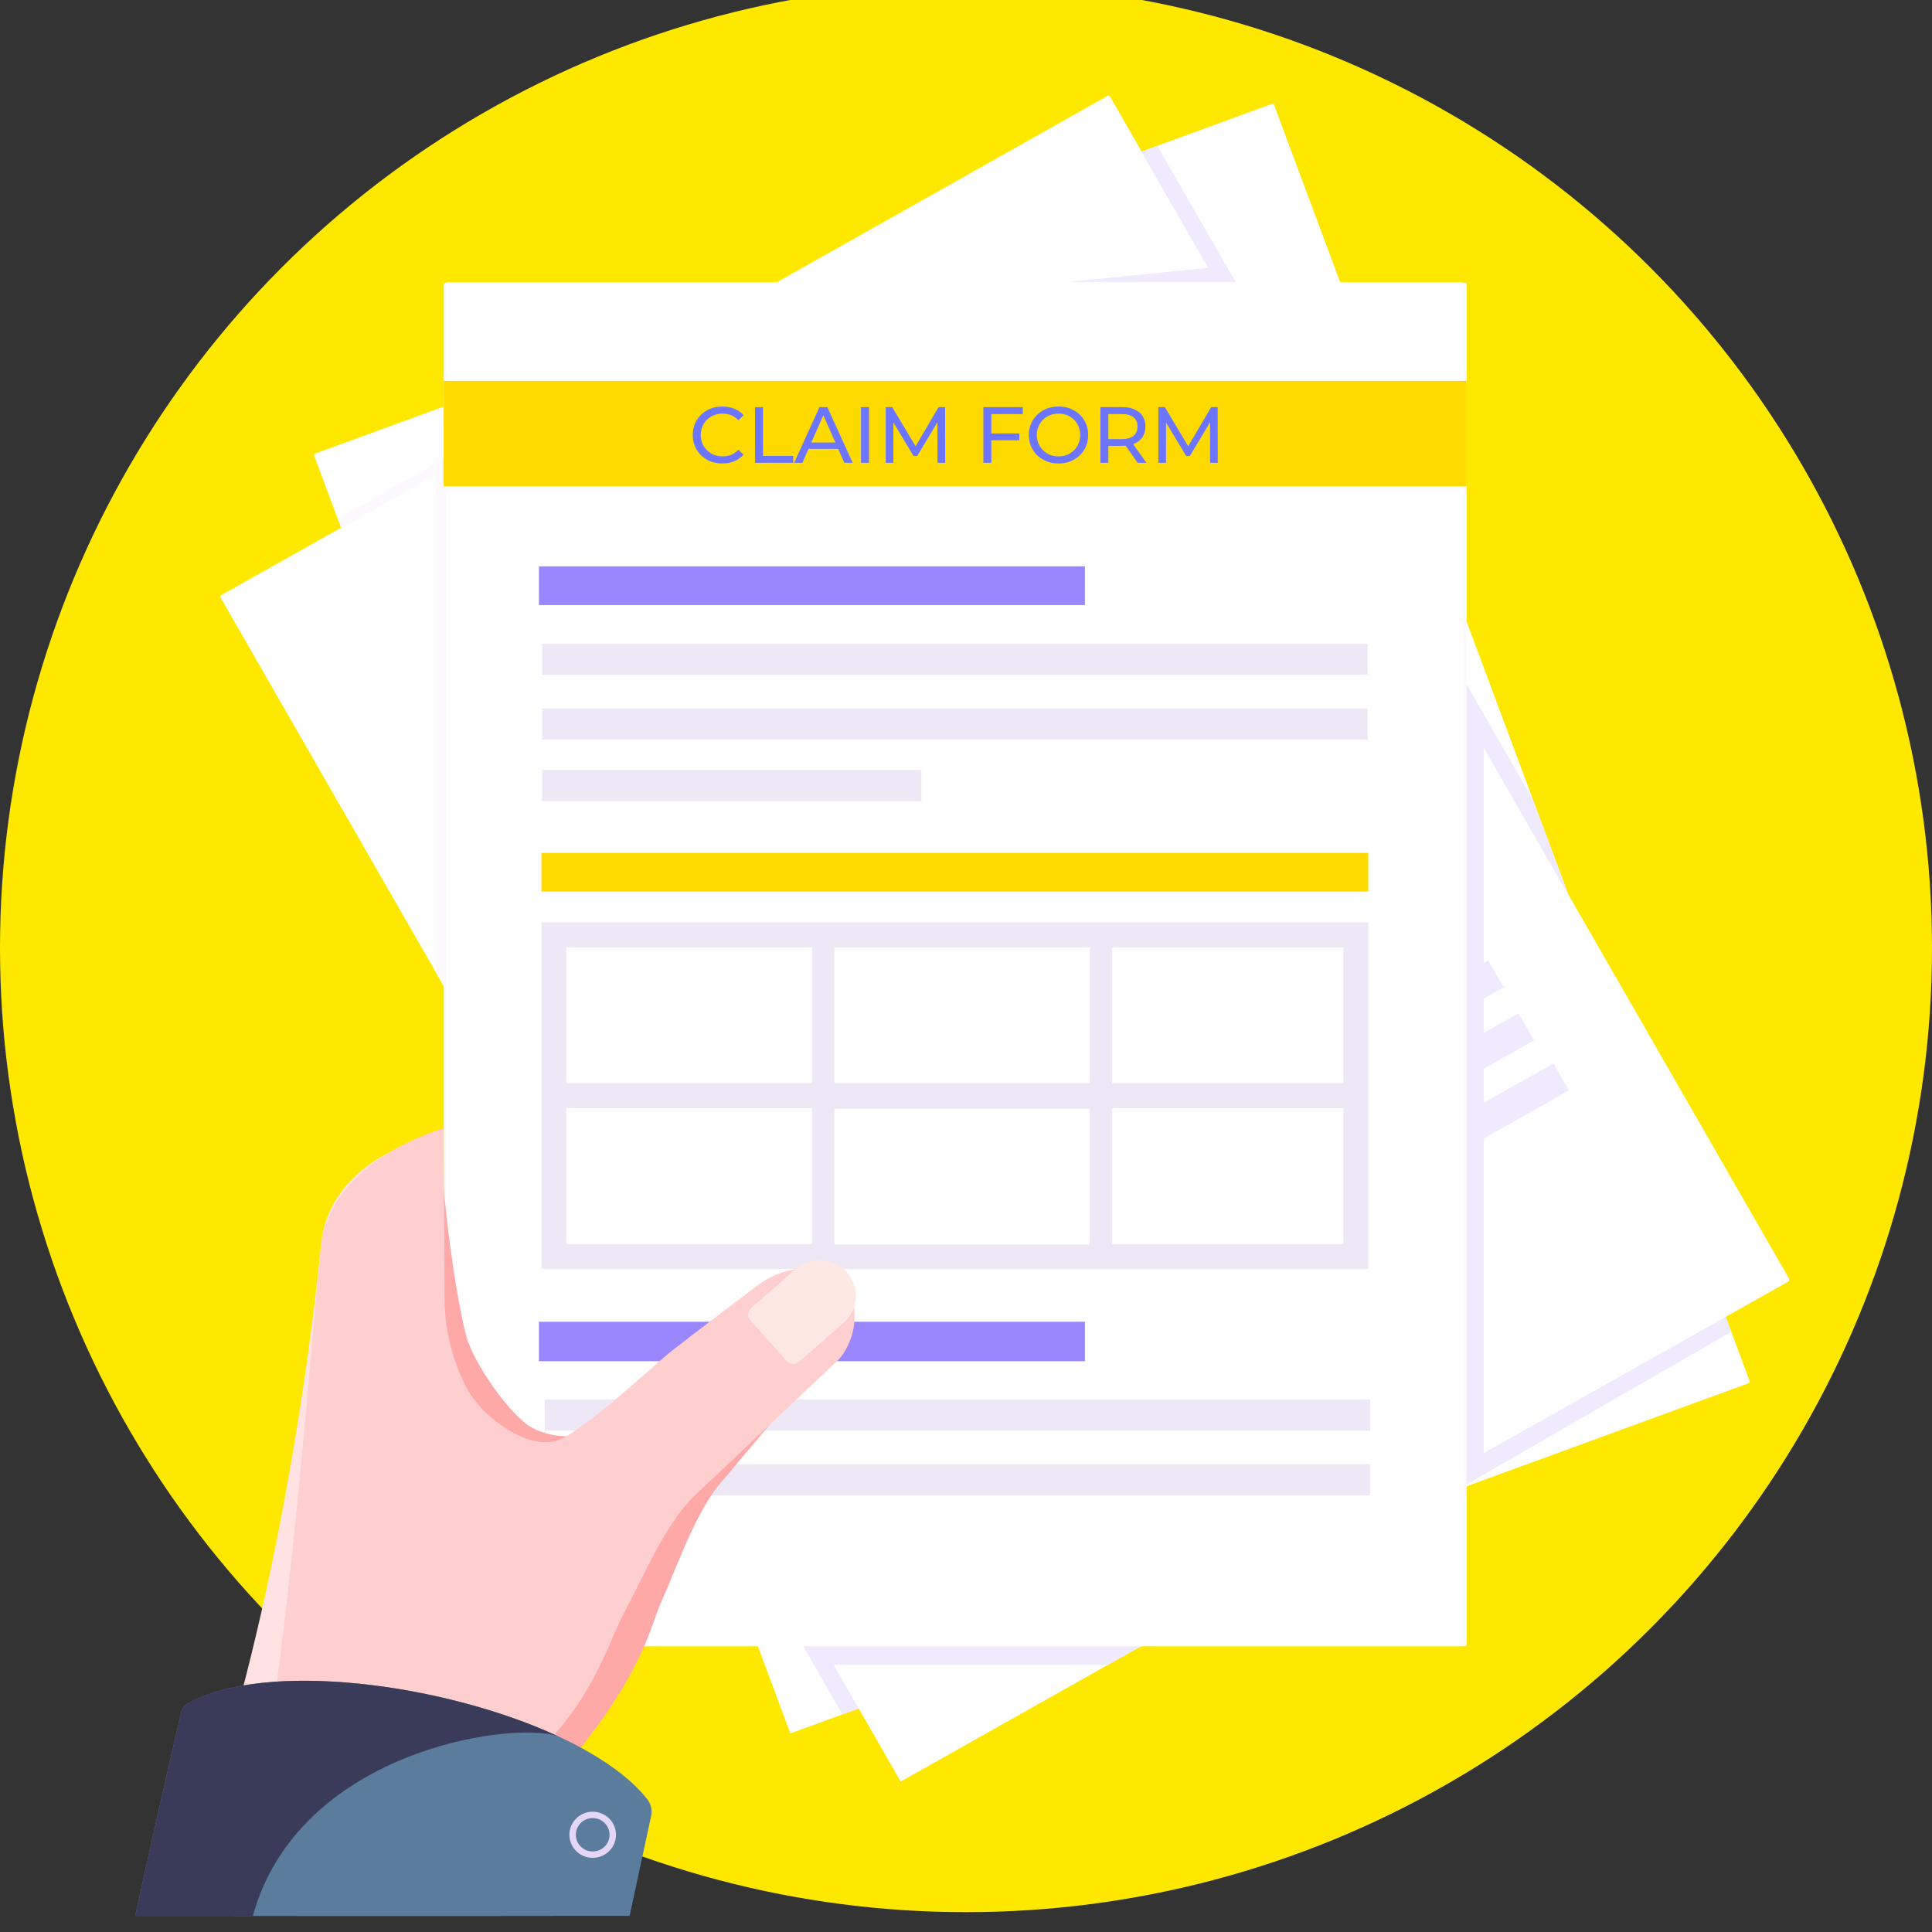 <svg width="120" height="120" viewBox="0 0 120 120" fill="none" xmlns="http://www.w3.org/2000/svg">
<rect x="0" y="0" width="120" height="120" fill="#333333" stroke="none"/>
<g clip-path="url(#clip0_1492_30698)">
<ellipse cx="60" cy="58.884" rx="60" ry="59.884" fill="#FFE800"/>
<path d="M79.127 6.521C79.108 6.47 79.051 6.443 78.999 6.462L26.133 25.784L19.583 28.178C19.531 28.197 19.505 28.254 19.524 28.305L21.814 34.45L49.096 107.656L108.606 85.906C108.658 85.887 108.684 85.83 108.665 85.779L79.127 6.521Z" fill="white"/>
<path d="M79.127 6.521C79.108 6.47 79.051 6.443 78.999 6.462L26.133 25.784L19.583 28.178C19.531 28.197 19.505 28.254 19.524 28.305L21.814 34.45L49.096 107.656L108.606 85.906C108.658 85.887 108.684 85.83 108.665 85.779L79.127 6.521Z" fill="white"/>
<path d="M81.304 30.592L33.433 48.088L32.758 46.275L80.628 28.779L81.304 30.592Z" fill="#EFEAFD"/>
<path d="M79.911 26.858L32.041 44.354L31.365 42.542H31.366L79.236 25.046L79.911 26.858Z" fill="#EFEAFD"/>
<path d="M82.103 32.727L34.232 50.226L34.908 52.038L82.778 34.54L82.103 32.727Z" fill="#EFEAFD"/>
<path d="M84.198 38.363L36.328 55.859L35.652 54.047L83.523 36.551L84.198 38.363Z" fill="#EFEAFD"/>
<path d="M85.603 42.134L37.732 59.63L37.057 57.817L84.927 40.321L85.603 42.134Z" fill="#EFEAFD"/>
<path d="M86.399 44.258L38.529 61.756L39.205 63.568L87.075 46.07L86.399 44.258Z" fill="#EFEAFD"/>
<path d="M88.497 49.899L40.626 67.395L39.951 65.583L87.822 48.087L88.497 49.899Z" fill="#EFEAFD"/>
<path d="M89.786 53.356L41.916 70.852L41.24 69.04L89.111 51.544L89.786 53.356Z" fill="#EFEAFD"/>
<path d="M91.263 57.311L43.392 74.806L42.717 72.994L90.587 55.498L91.263 57.311Z" fill="#EFEAFD"/>
<path d="M92.058 59.445L44.188 76.943L44.863 78.756L92.733 61.258L92.058 59.445Z" fill="#EFEAFD"/>
<path d="M97.106 72.042L48.924 89.651L48.248 87.839L96.43 70.23L97.106 72.042Z" fill="#EFEAFD"/>
<path d="M79.339 80.958L49.721 91.784L50.396 93.597L80.014 82.77L79.339 80.958Z" fill="#EFEAFD"/>
<path d="M94.153 65.076L46.283 82.572L45.607 80.76L93.478 63.264L94.153 65.076Z" fill="#EFEAFD"/>
<path d="M95.478 68.628L47.607 86.124L46.932 84.311L94.802 66.815L95.478 68.628Z" fill="#EFEAFD"/>
<path d="M37.431 34.198C37.083 34.146 36.776 34.013 36.508 33.796C36.241 33.58 36.043 33.299 35.914 32.953C35.785 32.608 35.752 32.267 35.813 31.93C35.874 31.594 36.021 31.294 36.253 31.03C36.485 30.766 36.781 30.568 37.141 30.436C37.421 30.334 37.695 30.287 37.963 30.295C38.23 30.303 38.48 30.369 38.713 30.491L38.498 30.934C38.123 30.751 37.733 30.734 37.33 30.882C37.062 30.979 36.843 31.127 36.672 31.324C36.501 31.522 36.393 31.747 36.349 32C36.305 32.253 36.331 32.508 36.427 32.766C36.523 33.024 36.671 33.234 36.87 33.398C37.069 33.563 37.299 33.664 37.559 33.704C37.819 33.744 38.082 33.715 38.349 33.618C38.749 33.471 39.033 33.206 39.201 32.821L39.655 33.019C39.559 33.262 39.411 33.474 39.212 33.655C39.013 33.836 38.773 33.977 38.492 34.08C38.133 34.211 37.779 34.251 37.431 34.199L37.431 34.198Z" fill="#7263D6"/>
<path d="M39.256 29.702L39.769 29.515L40.931 32.632L42.877 31.921L43.042 32.363L40.583 33.262L39.256 29.702Z" fill="#7263D6"/>
<path d="M45.608 30.418L43.698 31.116L43.634 32.15L43.105 32.343L43.407 28.189L43.915 28.003L46.874 30.966L46.335 31.163L45.608 30.417L45.608 30.418ZM45.277 30.076L43.851 28.615L43.726 30.643L45.277 30.076V30.076Z" fill="#7263D6"/>
<path d="M46.08 27.208L46.593 27.02L47.92 30.58L47.407 30.768L46.08 27.208Z" fill="#7263D6"/>
<path d="M52.329 28.977L51.358 26.386L50.864 29.022L50.628 29.108L48.529 27.437L49.49 30.015L48.997 30.195L47.67 26.635L48.091 26.482L50.523 28.436L51.069 25.393L51.49 25.239L52.822 28.797L52.329 28.977H52.329Z" fill="#7263D6"/>
<path d="M54.635 24.594L55.098 25.835L56.9 25.176L57.063 25.613L55.261 26.272L55.797 27.711L55.284 27.899L53.957 24.339L56.494 23.412L56.659 23.855L54.635 24.594Z" fill="#7263D6"/>
<path d="M59.071 26.294C58.722 26.242 58.412 26.108 58.142 25.891C57.873 25.674 57.674 25.393 57.547 25.051C57.419 24.709 57.386 24.368 57.449 24.029C57.511 23.691 57.658 23.389 57.891 23.125C58.123 22.862 58.42 22.663 58.783 22.53C59.142 22.399 59.497 22.359 59.847 22.41C60.197 22.462 60.505 22.595 60.772 22.811C61.04 23.028 61.238 23.309 61.367 23.654C61.495 24 61.529 24.341 61.468 24.678C61.407 25.014 61.26 25.314 61.028 25.578C60.795 25.842 60.5 26.04 60.14 26.171C59.778 26.304 59.421 26.345 59.071 26.293V26.294ZM60.616 25.281C60.783 25.086 60.888 24.861 60.932 24.609C60.975 24.356 60.949 24.1 60.853 23.843C60.757 23.585 60.61 23.374 60.41 23.21C60.211 23.046 59.984 22.943 59.73 22.901C59.475 22.86 59.216 22.887 58.952 22.983C58.689 23.079 58.472 23.226 58.302 23.423C58.133 23.62 58.026 23.844 57.982 24.097C57.938 24.35 57.965 24.605 58.061 24.863C58.157 25.121 58.304 25.332 58.503 25.496C58.703 25.66 58.931 25.762 59.189 25.803C59.447 25.843 59.708 25.815 59.972 25.719C60.236 25.622 60.451 25.477 60.617 25.281L60.616 25.281Z" fill="#7263D6"/>
<path d="M65.22 24.264L64.037 23.454C63.944 23.496 63.87 23.527 63.815 23.547L62.927 23.872L63.33 24.955L62.817 25.142L61.49 21.583L62.892 21.07C63.358 20.9 63.765 20.876 64.114 20.999C64.463 21.122 64.71 21.377 64.854 21.763C64.956 22.038 64.975 22.297 64.91 22.54C64.845 22.783 64.702 22.995 64.482 23.176L65.779 24.059L65.22 24.264L65.22 24.264ZM64.305 22.64C64.425 22.438 64.436 22.209 64.34 21.951C64.244 21.693 64.085 21.527 63.863 21.452C63.64 21.377 63.367 21.399 63.041 21.518L62.169 21.837L62.765 23.439L63.638 23.12C63.963 23.001 64.186 22.841 64.305 22.639L64.305 22.64Z" fill="#7263D6"/>
<path d="M69.882 22.558L68.91 19.967L68.417 22.603L68.18 22.689L66.082 21.018L67.042 23.596L66.549 23.776L65.223 20.216L65.644 20.063L68.076 22.017L68.622 18.974L69.043 18.82L70.375 22.378L69.882 22.558H69.882Z" fill="#7263D6"/>
<path d="M68.939 5.989C68.911 5.941 68.85 5.924 68.802 5.951L19.82 33.543L13.752 36.961C13.704 36.989 13.687 37.049 13.714 37.097L16.984 42.789L55.945 110.617L111.082 79.558C111.13 79.531 111.146 79.471 111.119 79.423L68.939 5.989Z" fill="white"/>
<path d="M107.528 82.725L99.695 61.706L95.204 49.656L71.888 9.063L69.879 9.798L53.259 15.872L50.994 16.7L21.41 33.364L21.548 33.735L21.815 34.451L37.404 76.279L41.895 88.331L52.32 106.48L54.329 105.746L87.179 93.74L91.095 92.196L107.528 82.725Z" fill="#EFEAFD"/>
<path d="M80.096 96.326L106.959 81.195L95.093 53.565L69.666 9.3L43.911 19.287L20.979 32.204L21.815 34.449L38.862 80.189L53.677 105.982L80.096 96.326Z" fill="#FCFAFE"/>
<path d="M68.939 6.026C68.911 5.978 68.85 5.962 68.802 5.988L13.752 36.998C13.704 37.026 13.687 37.086 13.714 37.134L55.945 110.654L111.082 79.595C111.13 79.568 111.146 79.507 111.119 79.46L68.939 6.026Z" fill="white"/>
<path d="M75.046 29.381L30.693 54.366L29.729 52.686L74.082 27.702L75.046 29.381Z" fill="#EFEAFD"/>
<path d="M73.058 25.92L28.705 50.905L27.74 49.225L72.093 24.241L73.058 25.92Z" fill="#EFEAFD"/>
<path d="M76.182 31.365L31.828 56.348L32.792 58.027L77.147 33.044L76.182 31.365Z" fill="#EFEAFD"/>
<path d="M79.177 36.574L34.824 61.558L33.859 59.879L78.212 34.895L79.177 36.574Z" fill="#EFEAFD"/>
<path d="M81.187 40.068L36.834 65.052L35.869 63.373L80.222 38.389L81.187 40.068Z" fill="#EFEAFD"/>
<path d="M82.323 42.052L37.969 67.034L38.933 68.713L83.287 43.731L82.323 42.052Z" fill="#EFEAFD"/>
<path d="M85.318 47.262L40.965 72.246L40 70.567L84.353 45.583L85.318 47.262Z" fill="#EFEAFD"/>
<path d="M87.159 50.469L42.806 75.454L41.842 73.774V73.774L86.195 48.79L87.159 50.469Z" fill="#EFEAFD"/>
<path d="M89.267 54.13L44.914 79.115L43.949 77.436L88.303 52.451L89.267 54.13Z" fill="#EFEAFD"/>
<path d="M90.401 56.125L46.047 81.107L47.011 82.787L91.365 57.804L90.401 56.125Z" fill="#EFEAFD"/>
<path d="M97.454 67.731L52.812 92.878L51.848 91.199L96.49 66.052L97.454 67.731Z" fill="#EFEAFD"/>
<path d="M81.391 79.399L53.947 94.856L54.912 96.536L82.355 81.078L81.391 79.399Z" fill="#EFEAFD"/>
<path d="M93.398 61.326L49.045 86.31L48.08 84.631L92.433 59.647L93.398 61.326Z" fill="#EFEAFD"/>
<path d="M95.287 64.617L50.933 89.601L49.969 87.922L94.322 62.938L95.287 64.617Z" fill="#EFEAFD"/>
<path d="M32.353 40.02C32.001 40.025 31.676 39.943 31.376 39.773C31.077 39.602 30.835 39.357 30.651 39.036C30.467 38.716 30.378 38.385 30.383 38.043C30.388 37.701 30.484 37.382 30.669 37.084C30.855 36.786 31.114 36.543 31.447 36.355C31.707 36.209 31.97 36.118 32.235 36.083C32.5 36.048 32.758 36.072 33.008 36.156L32.869 36.627C32.469 36.507 32.081 36.553 31.707 36.764C31.46 36.903 31.268 37.084 31.131 37.307C30.994 37.529 30.925 37.769 30.924 38.025C30.922 38.282 30.99 38.529 31.127 38.768C31.264 39.007 31.444 39.191 31.668 39.321C31.891 39.451 32.135 39.514 32.398 39.512C32.661 39.51 32.916 39.438 33.163 39.299C33.534 39.09 33.771 38.782 33.873 38.375L34.353 38.498C34.298 38.753 34.187 38.986 34.02 39.196C33.854 39.407 33.64 39.585 33.38 39.732C33.047 39.919 32.705 40.016 32.352 40.02H32.353Z" fill="#7263D6"/>
<path d="M33.416 35.294L33.892 35.026L35.551 37.915L37.354 36.899L37.589 37.309L35.31 38.593L33.416 35.294L33.416 35.294Z" fill="#7263D6"/>
<path d="M39.801 34.97L38.031 35.967L38.138 36.998L37.648 37.274L37.262 33.126L37.733 32.86L41.14 35.306L40.641 35.588L39.801 34.969L39.801 34.97ZM39.417 34.687L37.771 33.475L37.981 35.496L39.418 34.687H39.417Z" fill="#7263D6"/>
<path d="M39.737 31.728L40.212 31.46L42.107 34.758L41.631 35.026L39.736 31.728H39.737Z" fill="#7263D6"/>
<path d="M46.195 32.459L44.81 30.058L44.756 32.739L44.538 32.862L42.192 31.552L43.564 33.941L43.107 34.198L41.213 30.9L41.603 30.68L44.324 32.215L44.362 29.125L44.753 28.905L46.652 32.201L46.195 32.458L46.195 32.459Z" fill="#7263D6"/>
<path d="M47.746 27.763L48.407 28.913L50.077 27.972L50.309 28.377L48.639 29.318L49.405 30.651L48.929 30.919L47.035 27.621L49.385 26.297L49.621 26.707L47.746 27.763H47.746Z" fill="#7263D6"/>
<path d="M52.403 28.719C52.05 28.725 51.722 28.642 51.42 28.471C51.119 28.3 50.877 28.056 50.695 27.739C50.512 27.422 50.424 27.091 50.43 26.747C50.436 26.402 50.532 26.081 50.717 25.783C50.903 25.485 51.164 25.242 51.5 25.052C51.834 24.865 52.177 24.768 52.53 24.762C52.884 24.756 53.21 24.838 53.509 25.009C53.808 25.179 54.05 25.424 54.234 25.745C54.418 26.065 54.508 26.396 54.502 26.738C54.497 27.08 54.402 27.4 54.216 27.698C54.031 27.995 53.771 28.238 53.438 28.426C53.102 28.615 52.757 28.713 52.404 28.719H52.403ZM53.761 27.471C53.893 27.251 53.96 27.012 53.961 26.756C53.963 26.499 53.895 26.252 53.758 26.013C53.621 25.774 53.441 25.59 53.217 25.46C52.994 25.33 52.753 25.266 52.495 25.265C52.237 25.265 51.985 25.334 51.741 25.472C51.497 25.609 51.307 25.789 51.172 26.011C51.037 26.232 50.969 26.471 50.967 26.728C50.965 26.984 51.033 27.232 51.17 27.471C51.307 27.71 51.488 27.894 51.711 28.024C51.935 28.153 52.177 28.218 52.439 28.216C52.7 28.214 52.953 28.145 53.197 28.007C53.441 27.869 53.629 27.691 53.761 27.471V27.471Z" fill="#7263D6"/>
<path d="M58.138 25.73L56.838 25.121C56.753 25.178 56.685 25.22 56.634 25.249L55.811 25.712L56.388 26.716L55.912 26.984L54.018 23.686L55.316 22.954C55.748 22.711 56.146 22.622 56.51 22.686C56.875 22.751 57.16 22.963 57.366 23.321C57.512 23.575 57.573 23.828 57.549 24.078C57.525 24.329 57.419 24.561 57.231 24.775L58.657 25.437L58.139 25.729L58.138 25.73ZM56.969 24.274C57.053 24.056 57.027 23.828 56.89 23.589C56.753 23.35 56.569 23.212 56.337 23.174C56.105 23.136 55.838 23.202 55.537 23.372L54.728 23.828L55.581 25.312L56.39 24.856C56.691 24.687 56.884 24.493 56.969 24.274Z" fill="#7263D6"/>
<path d="M62.454 23.297L61.069 20.897L61.016 23.577L60.797 23.701L58.451 22.39L59.824 24.779L59.367 25.036L57.473 21.738L57.863 21.518L60.583 23.054L60.622 19.964L61.012 19.744L62.911 23.04L62.455 23.297L62.454 23.297Z" fill="#7263D6"/>
<path d="M49.909 19.194L28.619 28.62V63.247L50.482 101.31H72.528L92.153 90.255V46.442L75.043 16.628L49.909 19.194Z" fill="#EFEAFD"/>
<path d="M46.198 18.73L27.562 29.227V61.247L51.781 103.411H68.817L91.096 90.862V44.605L76.233 18.73H46.198Z" fill="#EFEAFD"/>
<path d="M91.096 17.666C91.096 17.612 91.051 17.567 90.996 17.567H27.663C27.607 17.567 27.562 17.612 27.562 17.666V102.249H90.996C91.051 102.249 91.096 102.205 91.096 102.15V17.666Z" fill="#FCFAFE"/>
<path d="M48.249 17.567L27.086 29.489V60.415L46.828 94.785C77.859 87.243 89.494 62.075 90.656 43.836L75.567 17.567H48.249H48.249Z" fill="#FCFAFE"/>
<path d="M90.865 17.621C90.865 17.566 90.82 17.521 90.765 17.521H27.811C27.756 17.521 27.711 17.566 27.711 17.621V102.245H90.765C90.82 102.245 90.864 102.201 90.864 102.146V17.621H90.865Z" fill="white"/>
<path d="M91.092 23.659H27.559V30.202H91.092V23.659Z" fill="#FFDA00"/>
<path d="M67.387 35.176H33.473V37.58H67.387V35.176Z" fill="#9A87FD"/>
<path d="M84.941 41.917H33.674V39.982H84.941V41.917Z" fill="#EDE7F6"/>
<path d="M84.941 44.005H33.674V45.939H84.941V44.005Z" fill="#EDE7F6"/>
<path d="M57.23 47.825H33.674V49.76H57.23V47.825Z" fill="#EDE7F6"/>
<path d="M84.986 52.973H33.627V55.377H84.986V52.973Z" fill="#FFDA00"/>
<path d="M84.986 57.297H69.081V57.296H67.687V57.297H51.824V57.295H50.43V57.297H33.627V78.823H67.687V78.824H69.081V78.823H84.986V57.297ZM83.441 58.851V67.284H69.081V58.851H83.441ZM67.687 58.851V67.284H51.824V58.851H67.687ZM50.43 58.851V67.284H35.172V58.851H50.43ZM35.172 68.837H50.43V77.27H35.172V68.837ZM51.824 77.3V68.867H67.687V77.3H51.824ZM69.081 77.27V68.837H83.441V77.27H69.081Z" fill="#EDE7F6"/>
<path d="M85.099 88.854H33.832V86.92H85.099V88.854Z" fill="#EDE7F6"/>
<path d="M85.099 90.942H33.832V92.877H85.099V90.942Z" fill="#EDE7F6"/>
<path d="M67.387 82.098H33.473V84.547H67.387V82.098Z" fill="#9A87FD"/>
<path d="M43.923 28.557C43.644 28.404 43.425 28.194 43.267 27.925C43.109 27.657 43.029 27.355 43.029 27.019C43.029 26.683 43.109 26.381 43.267 26.113C43.426 25.845 43.645 25.634 43.926 25.481C44.207 25.327 44.521 25.251 44.867 25.251C45.138 25.251 45.386 25.296 45.61 25.387C45.835 25.477 46.027 25.611 46.185 25.789L45.863 26.1C45.602 25.827 45.277 25.69 44.887 25.69C44.63 25.69 44.396 25.748 44.188 25.863C43.98 25.978 43.818 26.137 43.7 26.34C43.583 26.542 43.524 26.769 43.524 27.019C43.524 27.269 43.583 27.495 43.7 27.698C43.818 27.9 43.98 28.059 44.188 28.174C44.396 28.29 44.629 28.347 44.887 28.347C45.274 28.347 45.599 28.209 45.863 27.932L46.185 28.244C46.027 28.421 45.834 28.556 45.608 28.648C45.382 28.741 45.133 28.787 44.862 28.787C44.516 28.787 44.203 28.71 43.923 28.557V28.557Z" fill="#6B75FF"/>
<path d="M46.895 25.288H47.39V28.316H49.268V28.745H46.895V25.288H46.895Z" fill="#6B75FF"/>
<path d="M52.061 27.881H50.218L49.837 28.745H49.326L50.897 25.288H51.387L52.963 28.745H52.443L52.061 27.881ZM51.888 27.486L51.139 25.792L50.391 27.486H51.888Z" fill="#6B75FF"/>
<path d="M53.478 25.288H53.974V28.745H53.478V25.288Z" fill="#6B75FF"/>
<path d="M58.229 28.745L58.224 26.227L56.971 28.325H56.743L55.489 26.241V28.745H55.014V25.288H55.42L56.867 27.718L58.294 25.288H58.7L58.705 28.745H58.229H58.229Z" fill="#6B75FF"/>
<path d="M61.574 25.718V26.923H63.312V27.348H61.574V28.745H61.078V25.288H63.526V25.718H61.574Z" fill="#6B75FF"/>
<path d="M64.804 28.557C64.523 28.404 64.303 28.193 64.143 27.923C63.982 27.653 63.902 27.352 63.902 27.019C63.902 26.686 63.982 26.385 64.143 26.115C64.303 25.845 64.523 25.634 64.804 25.481C65.085 25.327 65.4 25.251 65.75 25.251C66.1 25.251 66.411 25.327 66.692 25.481C66.972 25.634 67.192 25.845 67.35 26.113C67.509 26.381 67.588 26.683 67.588 27.019C67.588 27.355 67.509 27.657 67.35 27.925C67.192 28.194 66.972 28.404 66.692 28.557C66.411 28.711 66.097 28.787 65.75 28.787C65.403 28.787 65.085 28.711 64.804 28.557ZM66.436 28.174C66.639 28.059 66.8 27.901 66.917 27.698C67.034 27.495 67.093 27.269 67.093 27.019C67.093 26.768 67.034 26.542 66.917 26.34C66.799 26.137 66.639 25.978 66.436 25.863C66.233 25.748 66.004 25.69 65.75 25.69C65.496 25.69 65.266 25.748 65.059 25.863C64.852 25.978 64.691 26.137 64.573 26.34C64.456 26.542 64.397 26.769 64.397 27.019C64.397 27.269 64.456 27.495 64.573 27.698C64.691 27.9 64.852 28.059 65.059 28.174C65.265 28.29 65.496 28.347 65.75 28.347C66.005 28.347 66.233 28.29 66.436 28.174Z" fill="#6B75FF"/>
<path d="M70.664 28.745L69.916 27.684C69.824 27.69 69.751 27.693 69.698 27.693H68.841V28.745H68.346V25.288H69.698C70.148 25.288 70.501 25.395 70.759 25.609C71.016 25.823 71.145 26.118 71.145 26.493C71.145 26.76 71.079 26.987 70.947 27.175C70.815 27.363 70.626 27.499 70.382 27.585L71.205 28.745H70.665L70.664 28.745ZM70.402 27.071C70.567 26.936 70.65 26.744 70.65 26.493C70.65 26.243 70.567 26.051 70.402 25.918C70.237 25.784 69.997 25.718 69.683 25.718H68.841V27.273H69.683C69.997 27.273 70.237 27.206 70.402 27.071Z" fill="#6B75FF"/>
<path d="M75.163 28.745L75.158 26.227L73.904 28.325H73.676L72.423 26.241V28.745H71.947V25.288H72.354L73.8 27.718L75.227 25.288H75.633L75.638 28.745H75.163H75.163Z" fill="#6B75FF"/>
<path d="M35.184 109.623C37.419 106.981 39.434 104.116 40.587 100.78C40.764 100.269 40.945 99.783 41.113 99.407C42.131 97.125 43.276 93.702 44.971 91.856C44.971 91.855 52.538 82.862 52.538 82.862C53.745 81.415 44.615 81.466 42.939 82.966C41.074 84.634 39.466 86.541 37.526 88.141C37.093 88.499 36.642 88.853 36.114 89.049C35.018 89.457 33.452 89.002 32.769 88.505C31.421 87.524 29.43 84.638 28.981 83.041C28.11 79.939 26.979 70.281 27.556 70.079C27.556 70.079 20.855 72.64 20.698 78.139C20.39 88.923 20.532 106.706 18.416 118.996H34.301C33.728 115.605 33.135 112.044 35.184 109.623H35.184Z" fill="#FFA8A8"/>
<path d="M32.211 108.749C34.63 106.271 35.686 104.492 37.075 101.244C37.288 100.747 37.504 100.275 37.698 99.912C38.876 97.707 34.813 89.604 33.261 89.862C32.221 90.035 31.174 89.049 30.296 88.472C29.417 87.894 28.626 87.165 28.068 86.278C27.373 85.173 26.537 82.585 26.537 82.585C26.537 82.585 27.067 70.489 27.073 70.489C27.073 70.489 20.496 71.792 19.946 77.266C18.822 88.452 15.915 105.888 10.502 118.776H30.069C30.035 115.038 29.942 111.075 32.211 108.749Z" fill="#FFE3E3"/>
<path d="M33.3 108.97C35.718 106.492 36.775 104.713 38.163 101.465C38.376 100.967 38.592 100.496 38.786 100.133C39.964 97.928 41.351 94.593 43.174 92.871C43.175 92.871 52.029 84.506 52.029 84.506C53.336 83.147 53.571 80.403 51.89 79.275C50.519 78.355 48.408 78.827 47.153 79.768C45.352 81.118 43.561 82.482 41.782 83.86C40.538 84.824 35.902 89.286 34.349 89.543C33.309 89.716 32.262 89.27 31.384 88.692C30.505 88.114 29.714 87.386 29.156 86.499C29.032 86.301 28.904 86.056 28.776 85.788C28.014 84.181 27.623 82.427 27.612 80.652C27.591 77.022 27.551 70.079 27.555 70.079C27.555 70.079 20.492 72.012 19.942 77.486C18.837 88.496 17.677 106.88 14.514 118.996H31.157C31.123 115.259 31.03 111.295 33.3 108.97V108.97Z" fill="#FFCECE"/>
<path d="M48.861 84.532L46.609 82.011C46.407 81.785 46.429 81.441 46.656 81.242L49.416 78.823C50.347 78.008 51.769 78.094 52.592 79.015C53.415 79.937 53.328 81.344 52.398 82.16L49.638 84.578C49.41 84.778 49.062 84.757 48.861 84.531V84.532Z" fill="#FFE7E3"/>
<path d="M40.2 111.747C35.584 105.923 18.105 102.235 11.686 105.795C11.467 105.916 11.31 106.122 11.253 106.364C10.344 110.225 9.351 114.651 8.398 118.997H39.108C39.561 116.9 40.011 114.811 40.445 112.782C40.523 112.418 40.431 112.04 40.199 111.747L40.2 111.747Z" fill="#5B7C9C"/>
<path d="M36.843 115.395C36.045 115.411 35.382 114.781 35.366 113.991C35.349 113.2 35.985 112.544 36.783 112.528C37.581 112.511 38.244 113.141 38.26 113.931C38.277 114.722 37.641 115.378 36.843 115.395ZM36.791 112.924C36.214 112.936 35.754 113.411 35.766 113.983C35.778 114.554 36.257 115.01 36.835 114.998C37.412 114.986 37.872 114.512 37.86 113.94C37.848 113.368 37.369 112.912 36.791 112.924Z" fill="#E4D6F6"/>
<path d="M34.614 107.82C27.448 104.521 16.481 103.135 11.686 105.795C11.467 105.916 11.31 106.122 11.253 106.364C10.344 110.226 9.351 114.651 8.398 118.997H15.705C18.521 108.827 31.535 106.885 34.614 107.82Z" fill="#393B58"/>
</g>
<defs>
<clipPath id="clip0_1492_30698">
<rect width="120" height="120" fill="white"/>
</clipPath>
</defs>
</svg>
